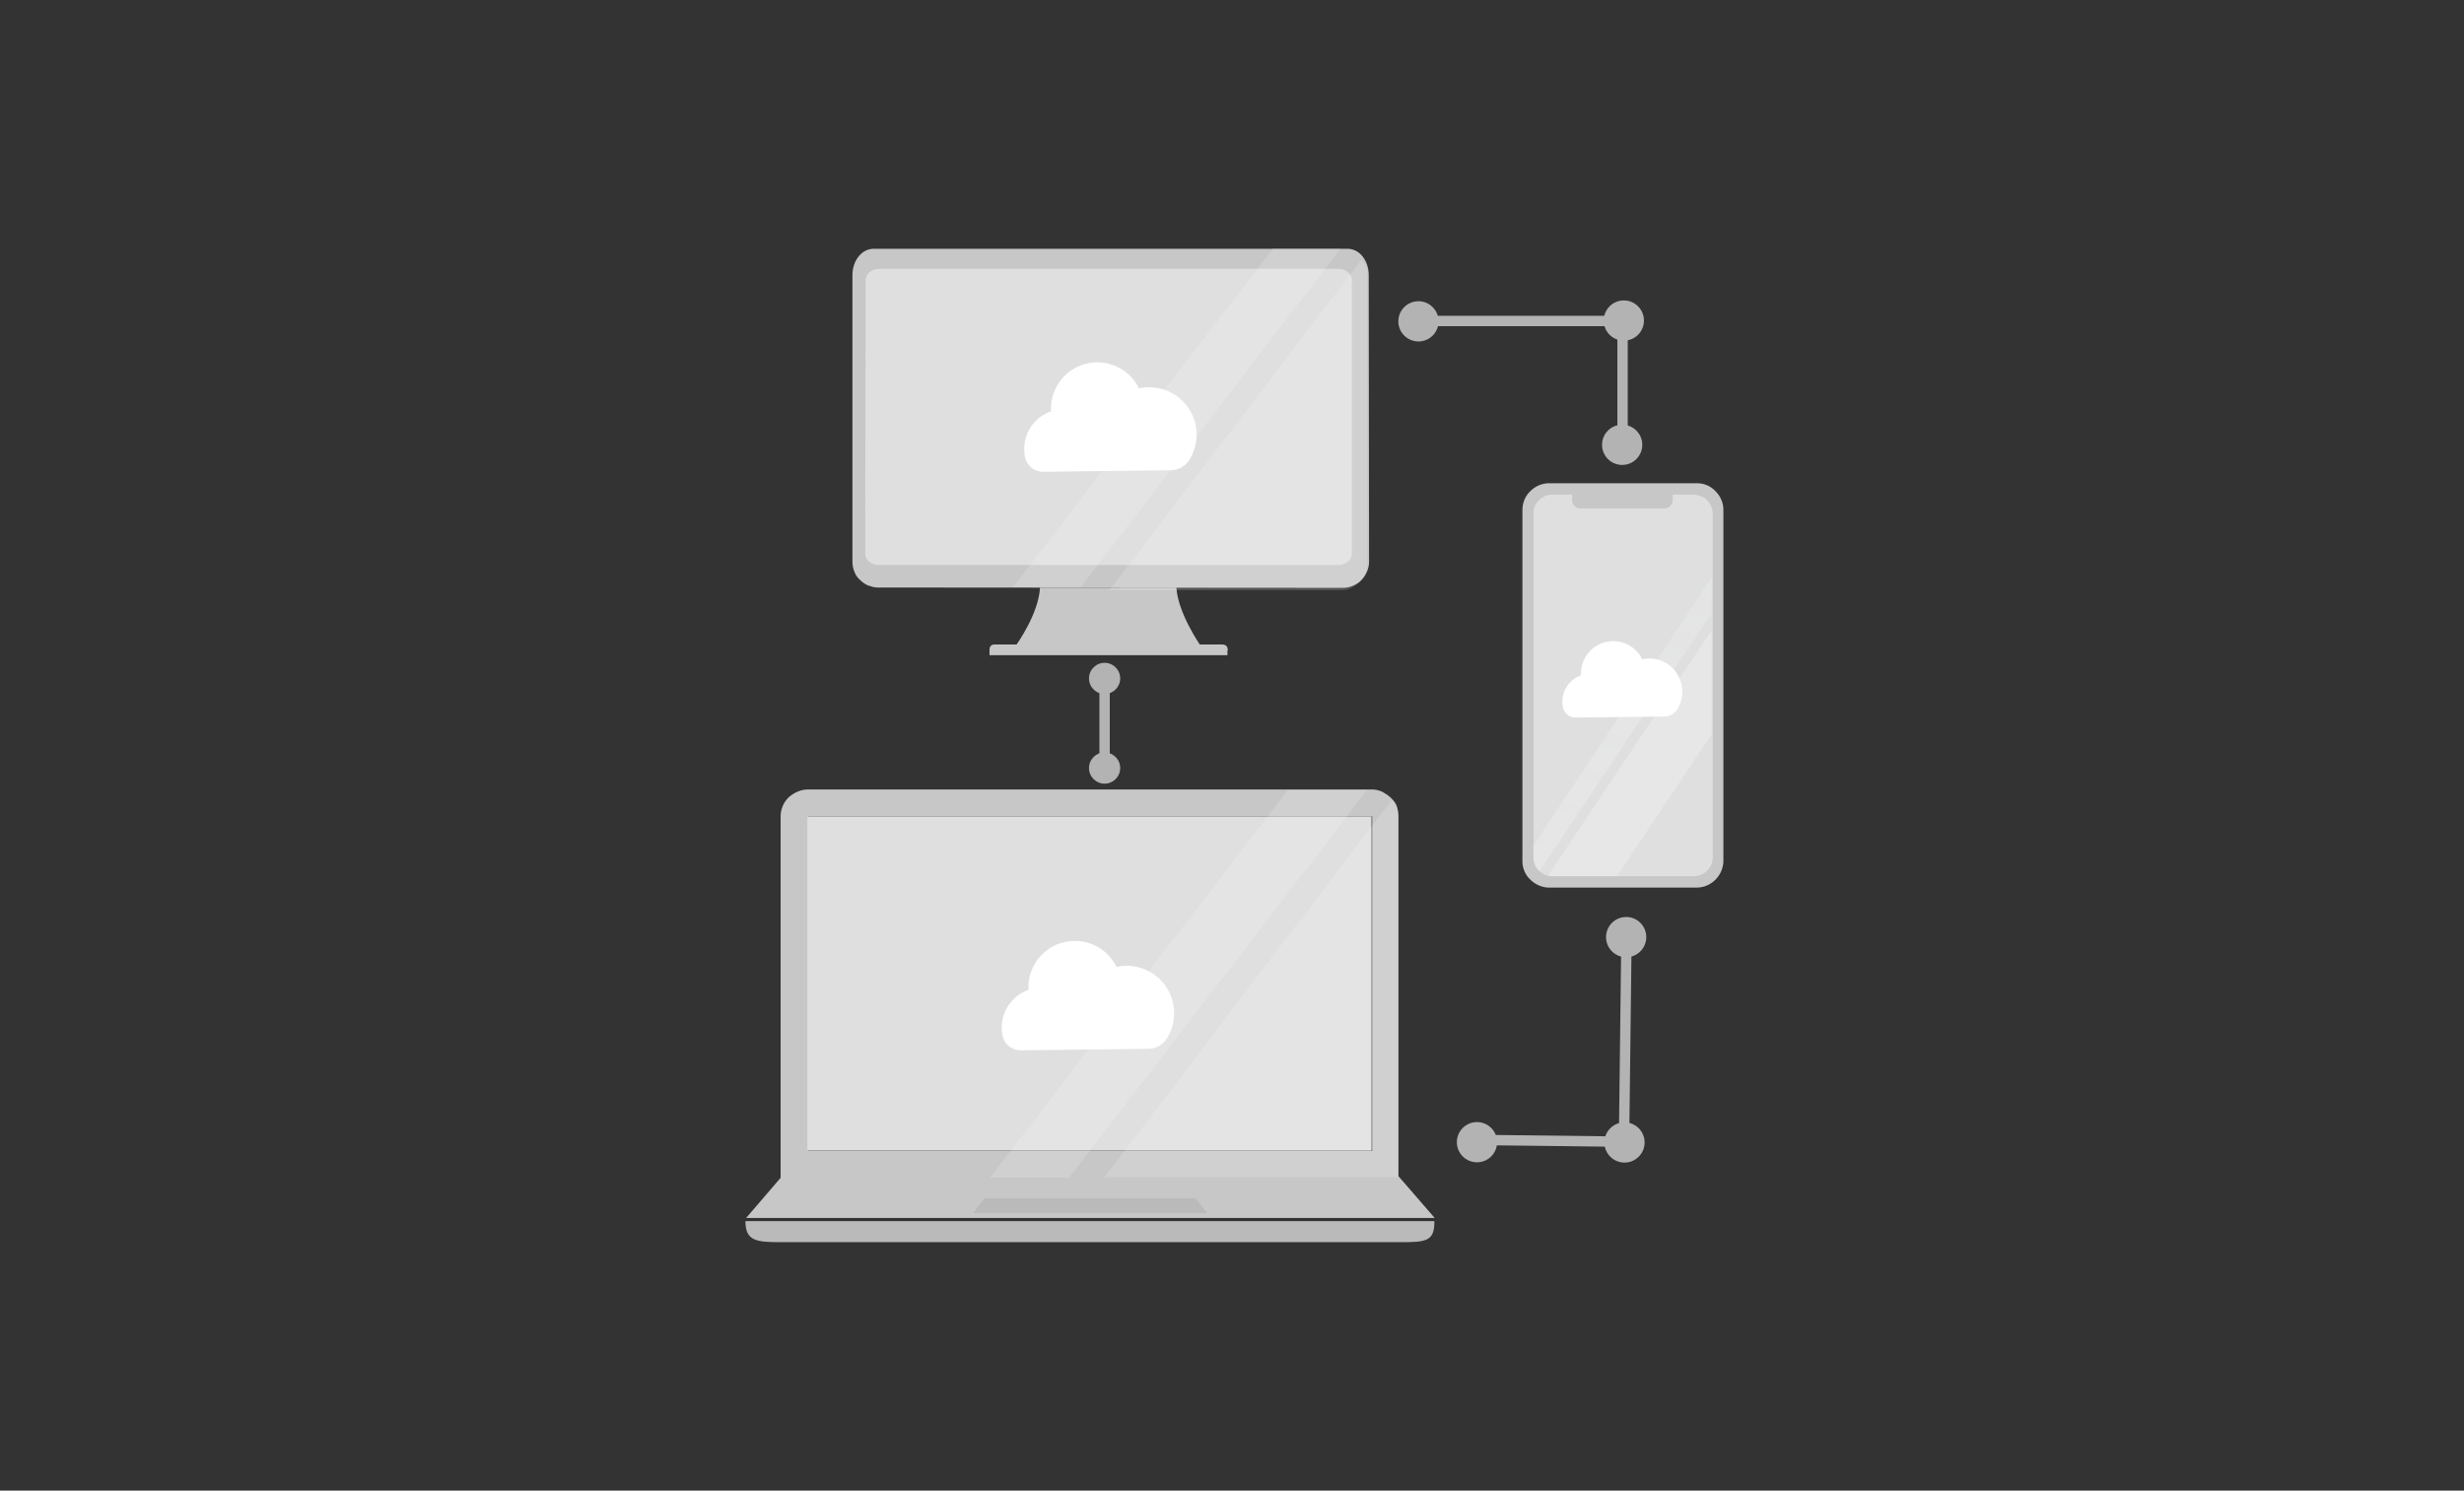 <svg width="357" height="216" fill="none" xmlns="http://www.w3.org/2000/svg"><rect width="100%" height="100%" fill="#333333" stroke="none"/><g clip-path="url(#a)"><path d="M245.846 70.025h-21.365a3.82 3.82 0 0 0-2.752 1.151c-.751.7-1.151 1.701-1.151 2.752v50.836c0 1.05.4 2.001 1.151 2.702.7.7 1.701 1.15 2.702 1.15h21.365c1.05 0 2.001-.4 2.752-1.15a3.945 3.945 0 0 0 1.15-2.752V73.928c0-1.05-.4-2.001-1.15-2.752-.701-.75-1.651-1.15-2.702-1.15Z" fill="#C7C7C7"/><path d="M245.196 71.678h-2.852v.85c0 .3-.15.6-.35.8-.201.201-.501.351-.801.351h-12.259c-.3 0-.6-.15-.8-.35-.2-.2-.35-.5-.35-.8v-.851h-2.852c-.401 0-.701.05-1.051.2-.35.15-.651.35-.901.6-.3.3-.5.55-.6.9-.15.351-.2.701-.2 1.052v49.834c0 .701.3 1.401.8 1.902.501.5 1.151.8 1.902.8h20.564c.7 0 1.401-.3 1.901-.8a2.645 2.645 0 0 0 .801-1.902V74.48c0-.4-.05-.7-.2-1.051a3.81 3.81 0 0 0-.601-.95c-.25-.3-.6-.451-.95-.601-.451-.15-.801-.2-1.201-.2Z" fill="#DFDFDF"/><path opacity=".3" d="m223.033 126.265 24.968-37.426v-5.153l-25.868 38.877.05 2.201c.05.551.4 1.101.85 1.501Z" fill="url(#b)"/><path opacity=".3" d="m234.288 126.915 13.71-20.515V91.34l-23.717 35.575.3.05h9.707v-.05Z" fill="url(#c)"/><path d="M207.871 176.496h-99.769l5.153-6.004h89.413l5.203 6.004Z" fill="#C7C7C7"/><path d="M173.249 173.646h-30.621l-1.651 2.152H174.9l-1.651-2.152Z" fill="#BABABA"/><path d="M198.811 114.404h-81.757c-1.05 0-2.001.451-2.802 1.151a3.885 3.885 0 0 0-1.15 2.802v52.287h89.512v-52.337c0-.5-.1-1.051-.25-1.501-.15-.45-.5-.851-.851-1.201-.35-.35-.8-.6-1.2-.85-.551-.251-1.051-.351-1.502-.351Zm0 52.387h-81.757v-48.484h81.757v48.484Z" fill="#C7C7C7"/><path d="M202.966 179.999h-89.812c-3.553 0-5.154-.15-5.154-3.052h99.82c.05 2.952-1.251 3.052-4.854 3.052Z" fill="#BABABA"/><path d="M198.718 118.307h-81.757v48.433h81.757v-48.433Z" fill="#DFDFDF"/><path opacity=".16" d="m198.01 114.506-2.952 3.903-37.226 48.433-2.952 3.803h-11.458l2.952-3.803 37.226-48.433 2.952-3.903h11.458Zm4.603 3.803v52.286h-42.63l2.953-3.803 35.724-46.982 3.053-3.903c.65.7.9 1.551.9 2.402Z" fill="#fff"/><path d="M177.041 93.389h-32.923c-.2 0-.451.05-.551.2-.15.15-.2.35-.2.55v.8h34.474v-.7h.05c0-.1 0-.2-.05-.35-.05-.15-.1-.2-.15-.3-.05-.05-.15-.1-.3-.15-.15-.05-.25-.05-.35-.05Z" fill="#C7C7C7"/><path d="M170.443 85.184h-19.764c-.2 3.802-3.452 8.305-3.452 8.305h26.668s-3.202-4.603-3.452-8.305ZM198.31 39.853c0-2.101-1.351-3.802-3.052-3.802H126.56c-1.651 0-3.052 1.65-3.052 3.802v41.63c0 .45.1.95.3 1.4.15.45.45.851.801 1.151.35.35.7.6 1.15.8.451.151.901.301 1.401.301l67.397.05c.501 0 .951-.1 1.451-.3.451-.2.901-.45 1.251-.85.651-.651 1.101-1.652 1.101-2.602l-.05-41.58Z" fill="#C7C7C7"/><path d="M125.359 80.23c0 .95.901 1.651 2.002 1.651h66.446c1.101 0 2.052-.7 2.052-1.651V40.602c0-.95-.901-1.65-2.002-1.65h-66.446c-1.101 0-2.002.7-2.002 1.65l-.05 39.628Z" fill="#DFDFDF"/><path opacity=".16" d="M156.58 85.084h-9.807L184.45 36h9.807L156.58 85.084Zm41.529-45.131v41.729c0 .5-.1.95-.3 1.45-.2.451-.45.902-.85 1.252-.401.35-.801.6-1.251.85-.451.25-.951.3-1.451.3h-33.524l36.526-47.883c.6.5.85 1.401.85 2.302Z" fill="#fff"/><path d="M160.039 100.049v11.008" stroke="#B3B3B3" stroke-width="1.501"/><circle cx="160.041" cy="98.305" r="2.26" fill="#B3B3B3"/><circle cx="160.041" cy="111.297" r="2.26" fill="#B3B3B3"/><path d="M206.07 46.514h26.519M235.086 62.52V49.01" stroke="#B3B3B3" stroke-width="1.501"/><circle cx="205.514" cy="46.566" r="2.915" transform="rotate(-90.522 205.514 46.566)" fill="#B3B3B3"/><circle cx="235.271" cy="46.449" r="2.915" transform="rotate(-90.522 235.271 46.449)" fill="#B3B3B3"/><circle cx="235.029" cy="64.459" r="2.915" transform="rotate(-90.522 235.029 64.459)" fill="#B3B3B3"/><path d="m235.648 136.354-.318 26.516M215.352 165.199l17.46.21" stroke="#B3B3B3" stroke-width="1.501"/><circle cx="235.61" cy="135.793" r="2.915" transform="rotate(.165 235.61 135.793)" fill="#B3B3B3"/><circle cx="235.368" cy="165.552" r="2.915" transform="rotate(.165 235.368 165.552)" fill="#B3B3B3"/><circle cx="213.993" cy="165.511" r="2.915" transform="rotate(.165 213.993 165.511)" fill="#B3B3B3"/><path d="m169.6 68.143-18.45.218a2.652 2.652 0 0 1-2.627-2.089 5.382 5.382 0 0 1-.124-1.154 5.826 5.826 0 0 1 1.05-3.382 5.816 5.816 0 0 1 2.83-2.136c0-.093 0-.192-.005-.291a6.717 6.717 0 0 1 1.415-4.214 6.7 6.7 0 0 1 3.74-2.406 6.712 6.712 0 0 1 7.594 3.58 6.173 6.173 0 0 1 1.664-.15 6.962 6.962 0 0 1 3.428 1.023 6.92 6.92 0 0 1 2.45 2.603c.571 1.07.849 2.27.807 3.482a6.855 6.855 0 0 1-1.051 3.414 3.202 3.202 0 0 1-1.165 1.102 3.102 3.102 0 0 1-1.556.4Z" fill="url(#d)"/><path d="m166.343 151.981-18.451.218a2.686 2.686 0 0 1-1.685-.577 2.644 2.644 0 0 1-.941-1.512 5.319 5.319 0 0 1-.125-1.154 5.818 5.818 0 0 1 1.051-3.382 5.81 5.81 0 0 1 2.829-2.136c0-.094 0-.192-.005-.291a6.72 6.72 0 0 1 1.415-4.214 6.695 6.695 0 0 1 3.74-2.406 6.713 6.713 0 0 1 7.594 3.58 6.165 6.165 0 0 1 1.665-.151 6.972 6.972 0 0 1 3.428 1.024 6.933 6.933 0 0 1 2.449 2.603 6.888 6.888 0 0 1 .807 3.482 6.855 6.855 0 0 1-1.051 3.414 3.215 3.215 0 0 1-1.165 1.102 3.103 3.103 0 0 1-1.555.4Z" fill="url(#e)"/><path d="m241.116 103.829-12.834.152a1.853 1.853 0 0 1-1.828-1.459 4.086 4.086 0 0 1 .644-3.17 4.048 4.048 0 0 1 1.969-1.491c0-.066 0-.135-.004-.204a4.714 4.714 0 0 1 .984-2.944 4.665 4.665 0 0 1 7.885.82c.38-.087.767-.123 1.158-.105a4.83 4.83 0 0 1 2.385.715 4.84 4.84 0 0 1 1.704 1.82 4.83 4.83 0 0 1 .561 2.431 4.804 4.804 0 0 1-.731 2.386 2.224 2.224 0 0 1-.811.769 2.152 2.152 0 0 1-1.082.28Z" fill="url(#f)"/></g><defs><linearGradient id="b" x1="225.368" y1="148.415" x2="242.295" y2="73.865" gradientUnits="userSpaceOnUse"><stop stop-color="#fff" stop-opacity=".8"/><stop offset="1" stop-color="#FAFCFF" stop-opacity=".62"/></linearGradient><linearGradient id="c" x1="864.349" y1="7206.31" x2="1317.73" y2="12328.4" gradientUnits="userSpaceOnUse"><stop stop-color="#fff" stop-opacity=".8"/><stop offset="1" stop-color="#FAFCFF" stop-opacity=".62"/></linearGradient><linearGradient id="d" x1="161.771" y1="93.221" x2="160.34" y2="46.227" gradientUnits="userSpaceOnUse"><stop stop-color="#fff"/><stop offset=".24" stop-color="#fff"/><stop offset=".51" stop-color="#fff"/><stop offset=".77" stop-color="#fff"/><stop offset="1" stop-color="#fff"/></linearGradient><linearGradient id="e" x1="158.514" y1="177.058" x2="157.082" y2="130.065" gradientUnits="userSpaceOnUse"><stop stop-color="#fff"/><stop offset=".24" stop-color="#fff"/><stop offset=".51" stop-color="#fff"/><stop offset=".77" stop-color="#fff"/><stop offset="1" stop-color="#fff"/></linearGradient><linearGradient id="f" x1="235.67" y1="121.349" x2="234.666" y2="88.518" gradientUnits="userSpaceOnUse"><stop stop-color="#fff"/><stop offset=".24" stop-color="#fff"/><stop offset=".51" stop-color="#fff"/><stop offset=".77" stop-color="#fff"/><stop offset="1" stop-color="#fff"/></linearGradient><clipPath id="a"><path fill="#fff" d="M0 0h357v216H0z"/></clipPath></defs></svg>